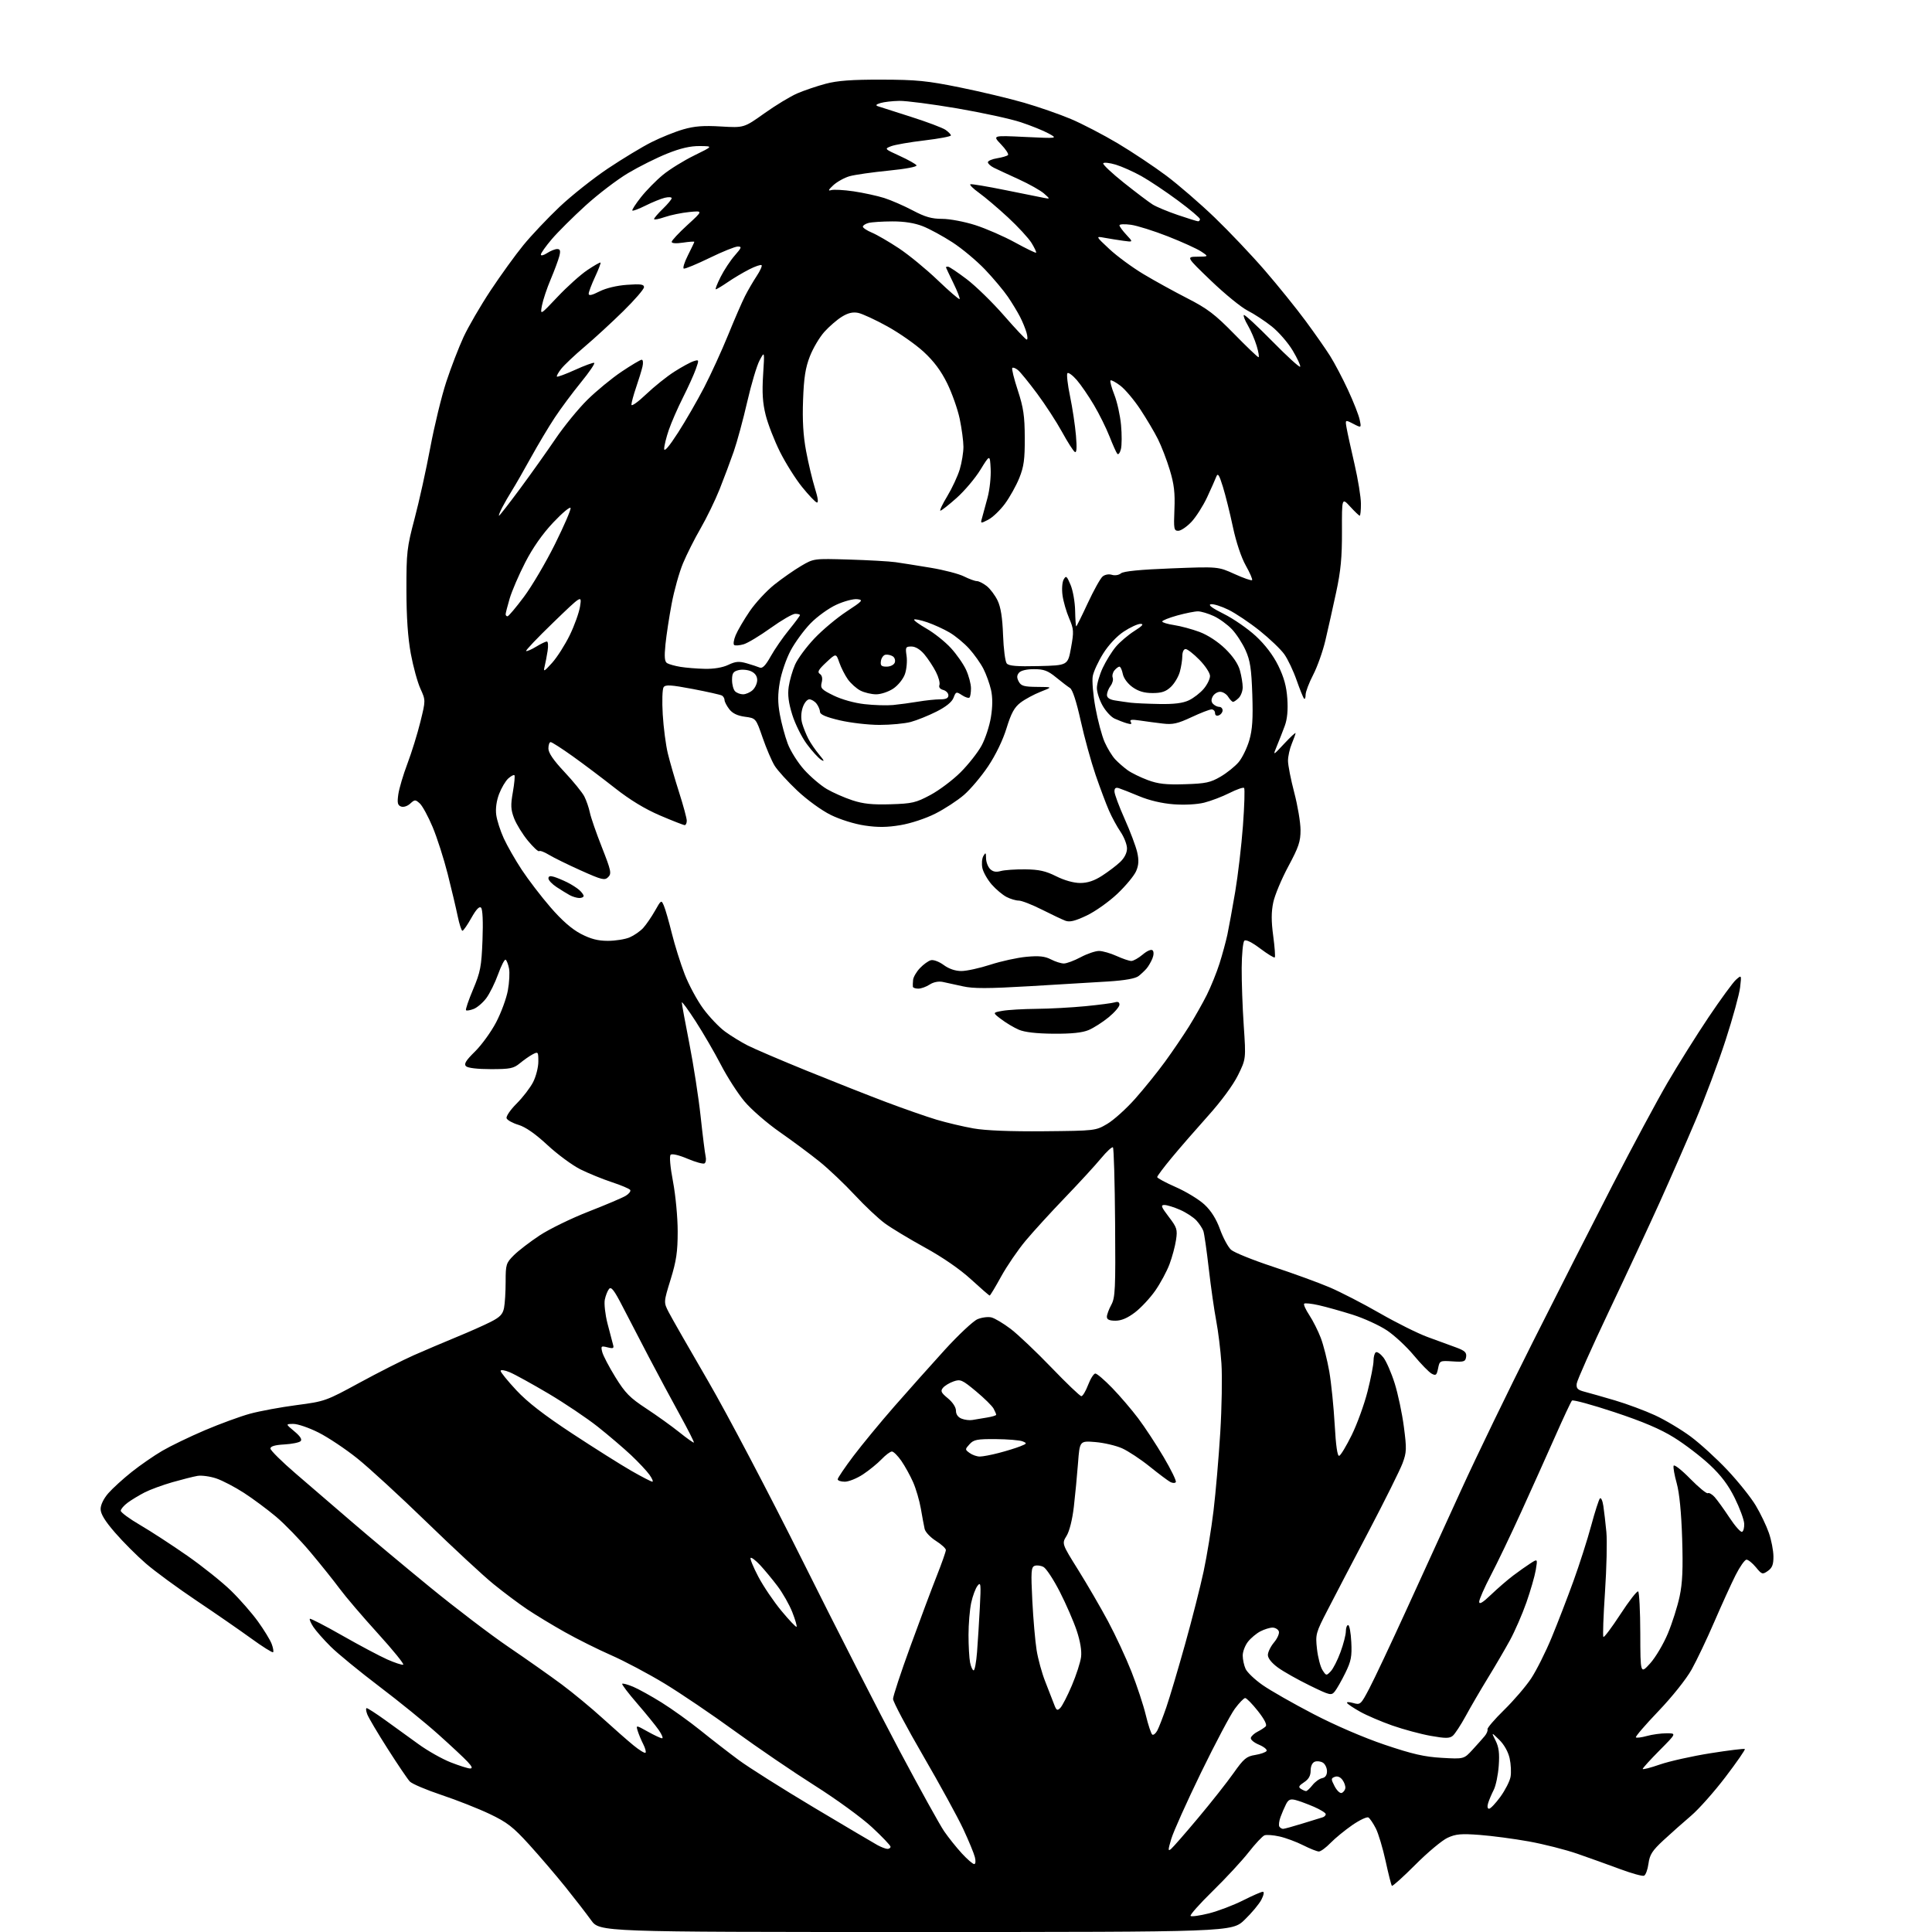 <?xml version="1.0" encoding="UTF-8" standalone="no"?>
<svg 
  version="1.1" 
  xmlns="http://www.w3.org/2000/svg" 
  xmlns:xlink="http://www.w3.org/1999/xlink" 
  xmlns:svg="http://www.w3.org/2000/svg"
  xmlns:rdf="http://www.w3.org/1999/02/22-rdf-syntax-ns#"
  xmlns:cc="http://creativecommons.org/ns#"
  xmlns:dc="http://purl.org/dc/elements/1.1/"
  viewBox="0 0 768 768"
  width="768"
  height="768"
>
<style>svg {background-color: white; }</style>"
<path stroke="none" fill="black" fill-rule="evenodd" d="M364.01,768.00C238.34,768.00 238.34,768.00 234.96,763.29C233.10,760.71 228.49,754.74 224.71,750.04C220.93,745.35 214.45,737.78 210.33,733.24C203.95,726.22 201.59,724.39 194.66,721.09C190.17,718.95 181.55,715.55 175.50,713.53C169.45,711.51 163.79,709.10 162.91,708.18C162.04,707.26 158.08,701.41 154.12,695.19C150.15,688.98 146.49,682.79 145.98,681.44C145.47,680.10 145.38,679.00 145.77,679.01C146.17,679.01 149.48,681.15 153.12,683.76C156.76,686.37 162.70,690.66 166.33,693.31C169.95,695.95 175.72,699.21 179.15,700.56C182.58,701.90 186.05,703.00 186.86,703.00C187.94,703.00 187.68,702.27 185.92,700.37C184.59,698.92 179.33,694.00 174.23,689.44C169.14,684.87 158.56,676.29 150.73,670.36C142.91,664.42 134.22,657.31 131.44,654.54C128.65,651.77 125.55,648.25 124.55,646.72C123.55,645.19 122.93,643.74 123.17,643.50C123.41,643.26 129.21,646.25 136.05,650.15C142.90,654.05 150.94,658.32 153.93,659.65C156.91,660.97 159.77,661.91 160.28,661.74C160.79,661.57 156.27,655.99 150.24,649.35C144.20,642.71 137.38,634.72 135.08,631.61C132.78,628.49 127.53,621.93 123.42,617.04C119.31,612.14 113.15,605.78 109.73,602.91C106.30,600.03 100.58,595.78 97.00,593.46C93.42,591.14 88.47,588.55 85.99,587.71C83.51,586.87 80.13,586.41 78.49,586.69C76.85,586.97 72.35,588.11 68.50,589.21C64.65,590.32 59.71,592.13 57.53,593.24C55.35,594.36 52.31,596.19 50.78,597.32C49.25,598.45 48.00,599.91 48.00,600.55C48.00,601.20 51.49,603.77 55.75,606.25C60.01,608.74 68.45,614.24 74.50,618.46C80.55,622.69 88.35,628.93 91.84,632.33C95.32,635.72 100.14,641.23 102.54,644.56C104.94,647.89 107.39,651.89 107.98,653.45C108.57,655.00 108.83,656.50 108.56,656.78C108.28,657.05 104.33,654.57 99.78,651.26C95.23,647.96 85.42,641.18 78.00,636.21C70.58,631.23 61.58,624.63 58.00,621.53C54.42,618.44 48.91,612.92 45.75,609.27C41.71,604.62 40.00,601.81 40.00,599.86C40.00,598.17 41.22,595.68 43.09,593.55C44.79,591.61 48.96,587.82 52.34,585.13C55.73,582.43 61.20,578.65 64.50,576.72C67.80,574.79 75.40,571.12 81.40,568.56C87.39,566.01 95.49,563.04 99.40,561.97C103.30,560.91 111.64,559.37 117.91,558.55C129.12,557.08 129.58,556.92 142.91,549.66C150.39,545.59 160.10,540.67 164.50,538.72C168.90,536.78 176.50,533.55 181.38,531.54C186.26,529.54 192.39,526.82 194.99,525.50C198.75,523.60 199.86,522.45 200.36,519.93C200.71,518.18 201.00,513.48 201.00,509.49C201.00,502.64 201.18,502.06 204.25,498.99C206.04,497.20 210.66,493.65 214.52,491.10C218.39,488.55 227.16,484.27 234.02,481.60C240.89,478.92 247.53,476.10 248.78,475.32C250.04,474.55 250.82,473.52 250.52,473.03C250.22,472.55 246.95,471.16 243.24,469.94C239.53,468.72 233.89,466.41 230.69,464.82C227.50,463.22 221.61,458.88 217.61,455.17C212.82,450.72 208.89,447.98 206.11,447.15C203.79,446.46 201.66,445.28 201.38,444.54C201.09,443.80 202.87,441.18 205.36,438.69C207.84,436.22 210.79,432.37 211.93,430.14C213.07,427.90 214.00,424.25 214.00,422.00C214.00,418.09 213.91,417.98 211.75,419.11C210.51,419.76 208.23,421.36 206.67,422.65C204.18,424.72 202.81,425.00 195.12,425.00C189.81,425.00 185.94,424.54 185.23,423.83C184.34,422.94 185.20,421.55 188.84,417.97C191.46,415.39 195.23,410.18 197.22,406.39C199.20,402.60 201.30,396.90 201.88,393.73C202.46,390.55 202.67,386.60 202.34,384.96C202.01,383.31 201.41,381.75 201.00,381.50C200.59,381.25 199.25,383.84 198.01,387.27C196.78,390.70 194.65,394.99 193.29,396.81C191.92,398.63 189.66,400.56 188.26,401.09C186.87,401.62 185.51,401.84 185.25,401.58C184.98,401.32 186.25,397.59 188.06,393.30C190.99,386.34 191.39,384.23 191.80,373.68C192.08,366.37 191.86,361.46 191.23,360.83C190.55,360.15 189.30,361.46 187.36,364.91C185.79,367.71 184.19,370.00 183.82,370.00C183.45,370.00 182.61,367.41 181.95,364.25C181.30,361.09 179.51,353.52 177.97,347.43C176.43,341.34 173.73,332.93 171.97,328.73C170.20,324.53 167.92,320.33 166.88,319.39C165.11,317.79 164.89,317.79 163.04,319.47C161.90,320.50 160.37,320.97 159.40,320.60C158.06,320.09 157.85,319.13 158.34,315.73C158.68,313.40 160.31,307.90 161.98,303.50C163.64,299.10 165.95,291.65 167.11,286.94C169.22,278.38 169.22,278.38 167.13,273.78C165.97,271.25 164.25,264.97 163.30,259.84C162.14,253.54 161.57,245.30 161.56,234.50C161.54,219.59 161.76,217.66 164.79,206.21C166.59,199.45 169.39,186.76 171.03,178.00C172.67,169.25 175.54,157.45 177.40,151.79C179.26,146.13 182.35,138.12 184.25,134.00C186.16,129.88 191.00,121.55 195.00,115.50C199.01,109.45 204.87,101.33 208.04,97.46C211.20,93.59 217.67,86.75 222.41,82.25C227.16,77.76 235.82,70.89 241.66,66.98C247.50,63.08 255.28,58.37 258.95,56.53C262.62,54.68 268.28,52.39 271.53,51.45C276.03,50.14 279.61,49.86 286.59,50.28C295.75,50.82 295.75,50.82 303.85,45.05C308.31,41.87 314.20,38.30 316.94,37.12C319.68,35.94 324.75,34.22 328.21,33.30C332.89,32.05 338.60,31.63 350.50,31.66C364.32,31.69 368.55,32.11 381.56,34.75C389.85,36.43 401.32,39.17 407.06,40.83C412.80,42.49 421.18,45.40 425.68,47.30C430.18,49.20 438.58,53.57 444.35,57.00C450.11,60.44 458.80,66.23 463.66,69.87C468.52,73.52 477.17,81.00 482.88,86.50C488.60,92.00 497.56,101.45 502.79,107.50C508.02,113.55 515.29,122.55 518.94,127.50C522.60,132.45 527.02,138.76 528.75,141.52C530.49,144.28 533.69,150.36 535.85,155.02C538.02,159.69 540.11,165.00 540.49,166.83C541.19,170.15 541.19,170.15 537.95,168.47C534.71,166.80 534.71,166.80 535.30,170.15C535.62,171.99 537.04,178.45 538.44,184.50C539.84,190.55 540.99,197.64 540.99,200.25C541.00,202.86 540.78,205.00 540.51,205.00C540.25,205.00 538.54,203.38 536.72,201.39C533.41,197.78 533.41,197.78 533.45,211.14C533.49,221.56 532.98,226.92 531.13,235.50C529.83,241.55 527.92,250.10 526.88,254.50C525.85,258.90 523.65,265.09 522.00,268.26C520.35,271.44 519.00,275.00 519.00,276.18C519.00,277.36 518.72,278.06 518.39,277.72C518.05,277.38 516.72,274.08 515.42,270.38C514.13,266.68 511.93,262.04 510.53,260.08C509.13,258.11 504.72,253.90 500.74,250.71C496.76,247.53 491.17,243.78 488.31,242.38C485.46,240.98 482.31,240.00 481.31,240.20C480.12,240.45 481.87,241.75 486.44,244.02C490.26,245.92 495.99,249.88 499.18,252.82C502.93,256.30 506.07,260.43 508.12,264.58C510.39,269.21 511.40,272.86 511.73,277.74C512.04,282.26 511.71,285.82 510.73,288.50C509.92,290.70 508.51,294.30 507.60,296.50C505.94,300.50 505.94,300.50 510.47,295.65C512.96,292.99 515.00,291.09 515.00,291.44C515.00,291.78 514.32,293.68 513.50,295.65C512.67,297.63 512.00,300.68 512.00,302.42C512.00,304.17 513.12,309.86 514.48,315.05C515.85,320.25 516.97,326.93 516.98,329.91C517.00,334.50 516.26,336.71 512.12,344.41C509.44,349.41 506.74,355.85 506.14,358.72C505.34,362.50 505.33,366.16 506.12,372.03C506.72,376.48 507.00,380.33 506.74,380.59C506.49,380.85 503.87,379.25 500.93,377.04C497.53,374.49 495.23,373.37 494.63,373.97C494.10,374.50 493.63,379.33 493.59,384.72C493.55,390.10 493.91,400.45 494.41,407.72C495.30,420.94 495.30,420.94 492.12,427.41C490.21,431.29 485.44,437.78 480.21,443.59C475.42,448.93 468.91,456.42 465.75,460.24C462.59,464.05 460.00,467.51 460.00,467.91C460.00,468.31 463.34,470.11 467.42,471.90C471.50,473.69 476.62,476.81 478.79,478.83C481.44,481.30 483.47,484.52 484.98,488.68C486.21,492.07 488.18,495.73 489.36,496.80C490.54,497.87 498.02,500.90 506.00,503.53C513.98,506.16 524.10,509.85 528.50,511.72C532.90,513.60 541.90,518.23 548.50,522.03C555.10,525.82 563.65,530.08 567.50,531.49C571.35,532.89 576.44,534.76 578.81,535.63C582.27,536.90 583.05,537.63 582.81,539.35C582.53,541.28 581.98,541.47 577.39,541.17C572.38,540.84 572.27,540.89 571.66,543.96C571.12,546.67 570.78,546.95 569.12,546.06C568.07,545.50 564.87,542.22 562.00,538.77C559.14,535.32 554.33,530.85 551.31,528.84C548.28,526.82 542.14,524.02 537.65,522.60C533.17,521.19 527.14,519.50 524.25,518.85C521.37,518.19 518.75,517.92 518.43,518.24C518.11,518.56 519.03,520.60 520.47,522.78C521.91,524.96 523.97,529.05 525.04,531.86C526.11,534.68 527.63,540.70 528.42,545.24C529.20,549.79 530.16,559.25 530.56,566.29C531.03,574.77 531.64,578.95 532.36,578.71C532.96,578.51 535.20,574.79 537.34,570.44C539.48,566.08 542.31,558.30 543.62,553.13C544.93,547.97 546.00,542.48 546.00,540.93C546.00,539.38 546.41,537.86 546.92,537.55C547.43,537.24 548.78,538.17 549.92,539.62C551.06,541.08 553.08,545.69 554.40,549.88C555.72,554.07 557.37,561.86 558.06,567.18C559.21,575.95 559.16,577.31 557.53,581.68C556.54,584.33 550.54,596.40 544.19,608.50C537.83,620.60 530.43,634.76 527.75,639.98C523.02,649.13 522.88,649.66 523.52,655.48C523.89,658.79 524.87,662.57 525.70,663.87C527.17,666.18 527.25,666.19 528.99,664.37C529.97,663.34 531.72,659.90 532.88,656.71C534.05,653.53 535.00,649.82 535.00,648.46C535.00,647.11 535.41,646.00 535.91,646.00C536.42,646.00 536.98,649.04 537.16,652.75C537.45,658.47 537.09,660.34 534.80,665.00C533.32,668.02 531.44,671.33 530.63,672.34C529.22,674.09 528.78,673.99 520.59,669.99C515.88,667.69 510.22,664.50 508.02,662.90C505.53,661.09 504.00,659.19 504.00,657.89C504.00,656.73 505.11,654.47 506.46,652.87C507.81,651.26 508.66,649.28 508.35,648.47C508.04,647.66 506.91,647.00 505.84,647.00C504.77,647.00 502.61,647.67 501.04,648.48C499.46,649.29 497.24,651.15 496.09,652.61C494.94,654.08 494.00,656.54 494.00,658.09C494.00,659.64 494.51,662.03 495.14,663.41C495.77,664.78 498.80,667.67 501.89,669.83C504.97,671.99 514.02,677.15 522.00,681.30C530.73,685.85 542.06,690.73 550.46,693.57C561.49,697.29 566.25,698.38 573.17,698.77C581.93,699.27 581.93,699.27 585.36,695.54C587.25,693.48 589.44,691.03 590.21,690.09C590.99,689.15 591.48,687.95 591.31,687.43C591.14,686.91 594.11,683.45 597.91,679.73C601.71,676.01 606.53,670.40 608.63,667.24C610.72,664.09 614.39,656.78 616.78,651.01C619.17,645.23 623.08,635.10 625.47,628.50C627.86,621.90 631.03,612.00 632.51,606.50C633.99,601.00 635.56,596.12 635.99,595.65C636.43,595.19 637.05,596.54 637.36,598.65C637.68,600.77 638.22,605.43 638.56,609.01C638.90,612.60 638.65,623.32 638.01,632.85C637.37,642.38 637.08,650.41 637.37,650.71C637.67,651.00 640.71,646.94 644.14,641.68C647.57,636.42 650.74,632.34 651.19,632.62C651.63,632.89 652.02,640.40 652.04,649.31C652.08,665.50 652.08,665.50 655.97,661.21C658.10,658.84 661.27,653.50 663.00,649.34C664.74,645.17 666.84,638.55 667.67,634.63C668.82,629.23 669.06,623.61 668.68,611.50C668.35,601.21 667.58,593.42 666.53,589.66C665.63,586.45 665.07,583.30 665.29,582.66C665.51,582.02 668.47,584.33 671.86,587.80C675.26,591.26 678.42,593.86 678.89,593.57C679.35,593.28 680.57,593.97 681.59,595.10C682.61,596.23 685.26,599.90 687.48,603.26C689.69,606.62 691.95,609.17 692.50,608.93C693.05,608.69 693.43,607.20 693.34,605.62C693.25,604.04 691.56,599.48 689.59,595.49C687.04,590.32 684.17,586.52 679.62,582.26C676.11,578.98 669.77,574.13 665.53,571.49C660.07,568.08 653.13,565.13 641.71,561.34C632.85,558.41 625.28,556.34 624.88,556.75C624.49,557.16 621.48,563.58 618.20,571.00C614.91,578.42 608.85,591.92 604.71,601.00C600.58,610.08 595.13,621.45 592.60,626.27C590.07,631.10 588.00,635.81 588.00,636.74C588.00,637.92 589.42,637.07 592.75,633.88C595.36,631.38 599.30,627.98 601.50,626.32C603.70,624.66 606.79,622.47 608.37,621.46C611.24,619.61 611.24,619.61 610.50,624.06C610.09,626.50 608.41,632.33 606.77,637.00C605.13,641.67 602.19,648.42 600.24,652.00C598.28,655.58 594.34,662.33 591.47,667.00C588.61,671.67 584.64,678.47 582.67,682.10C580.69,685.73 578.36,689.28 577.50,690.00C576.21,691.07 574.62,691.08 568.71,690.03C564.75,689.32 557.88,687.47 553.45,685.92C549.03,684.36 543.30,681.91 540.71,680.46C538.13,679.02 535.78,677.45 535.49,676.98C535.20,676.51 536.28,676.51 537.90,676.97C540.76,677.79 540.95,677.62 544.34,671.16C546.27,667.50 552.88,653.48 559.04,640.00C565.20,626.52 575.07,604.92 580.97,592.00C586.86,579.08 599.61,552.75 609.30,533.50C618.98,514.25 633.27,486.12 641.06,471.00C648.85,455.88 658.64,437.65 662.80,430.50C666.97,423.35 674.31,411.63 679.12,404.46C683.93,397.30 688.86,390.55 690.08,389.46C692.30,387.50 692.30,387.50 691.72,392.50C691.40,395.25 688.81,404.68 685.96,413.45C683.12,422.23 677.72,436.63 673.98,445.45C670.24,454.28 663.82,468.93 659.73,478.00C655.63,487.07 646.60,506.46 639.66,521.07C632.72,535.68 626.92,548.70 626.77,550.00C626.55,551.96 627.11,552.53 630.00,553.27C631.92,553.77 637.33,555.31 642.00,556.69C646.67,558.07 653.81,560.72 657.86,562.58C661.90,564.44 668.29,568.25 672.04,571.03C675.80,573.82 682.39,579.83 686.69,584.40C690.98,588.96 696.05,595.30 697.94,598.47C699.84,601.64 702.19,606.55 703.16,609.37C704.14,612.19 704.95,616.39 704.97,618.69C704.99,621.93 704.49,623.25 702.75,624.47C700.61,625.97 700.37,625.89 698.00,623.01C696.62,621.35 694.94,619.99 694.26,619.99C693.58,620.00 691.63,622.77 689.92,626.15C688.21,629.54 684.42,637.87 681.48,644.67C678.55,651.47 674.48,660.02 672.44,663.67C670.31,667.48 664.70,674.51 659.26,680.20C654.04,685.65 650.01,690.34 650.29,690.63C650.58,690.91 652.54,690.67 654.66,690.08C656.77,689.49 660.29,689.01 662.47,689.01C666.45,689.00 666.45,689.00 659.72,695.78C656.03,699.50 653.00,702.83 653.00,703.17C653.00,703.52 656.07,702.73 659.83,701.42C663.58,700.12 672.62,698.10 679.91,696.94C687.20,695.78 693.36,695.03 693.60,695.27C693.84,695.51 690.37,700.52 685.89,706.40C681.41,712.29 675.25,719.22 672.21,721.80C669.17,724.39 664.24,728.76 661.27,731.51C656.77,735.69 655.78,737.24 655.29,740.85C654.97,743.23 654.17,745.38 653.51,745.63C652.85,745.89 648.53,744.68 643.91,742.96C639.28,741.24 631.67,738.51 627.00,736.89C622.33,735.27 613.68,733.08 607.79,732.01C601.90,730.95 593.09,729.78 588.22,729.41C580.81,728.85 578.71,729.04 575.43,730.55C573.27,731.54 567.51,736.35 562.64,741.24C557.77,746.12 553.57,749.90 553.30,749.64C553.04,749.38 551.92,744.96 550.81,739.83C549.69,734.70 547.94,728.84 546.91,726.82C545.87,724.79 544.55,722.84 543.97,722.48C543.38,722.12 540.50,723.48 537.56,725.50C534.62,727.53 530.73,730.72 528.91,732.59C527.09,734.47 525.01,736.00 524.27,736.00C523.54,736.00 520.73,734.88 518.04,733.52C515.35,732.16 511.12,730.59 508.63,730.03C506.15,729.47 503.46,729.27 502.65,729.58C501.84,729.89 499.00,732.92 496.34,736.32C493.68,739.72 487.26,746.65 482.06,751.73C476.87,756.81 472.92,761.25 473.28,761.61C473.63,761.97 476.91,761.51 480.56,760.60C484.20,759.68 490.28,757.37 494.07,755.47C497.85,753.56 501.42,752.00 502.00,752.00C502.61,752.00 502.37,753.32 501.42,755.16C500.52,756.90 497.51,760.50 494.74,763.16C489.69,768.00 489.69,768.00 364.01,768.00zM387.24,741.00C387.81,741.00 387.93,739.85 387.53,738.25C387.16,736.74 385.06,731.67 382.88,727.00C380.69,722.33 373.53,709.24 366.95,697.92C360.38,686.61 355.00,676.45 355.00,675.36C355.00,674.26 358.10,664.84 361.90,654.43C365.69,644.02 370.41,631.40 372.40,626.39C374.38,621.38 376.00,616.78 376.00,616.15C376.00,615.53 374.21,613.89 372.02,612.51C369.83,611.13 367.82,608.99 367.55,607.75C367.27,606.51 366.60,602.89 366.05,599.70C365.50,596.51 364.12,591.79 362.98,589.20C361.84,586.62 359.74,582.81 358.32,580.75C356.89,578.69 355.20,577.00 354.55,577.00C353.90,577.00 352.05,578.38 350.44,580.07C348.82,581.76 345.51,584.46 343.08,586.07C340.65,587.68 337.38,589.00 335.83,589.00C334.27,589.00 333.00,588.57 333.00,588.04C333.00,587.51 335.81,583.35 339.25,578.79C342.70,574.23 350.01,565.36 355.50,559.08C361.00,552.80 369.99,542.72 375.48,536.68C380.98,530.64 386.87,525.12 388.58,524.40C390.29,523.69 392.77,523.37 394.09,523.69C395.42,524.01 398.87,526.07 401.77,528.27C404.66,530.47 411.95,537.38 417.96,543.63C423.97,549.88 429.32,555.00 429.86,555.00C430.40,555.00 431.61,552.98 432.55,550.50C433.50,548.02 434.79,546.00 435.42,546.00C436.05,546.00 439.07,548.59 442.13,551.75C445.19,554.91 449.83,560.33 452.43,563.78C455.04,567.24 459.59,574.17 462.55,579.18C465.51,584.19 467.70,588.68 467.41,589.15C467.12,589.62 466.12,589.60 465.19,589.10C464.26,588.60 460.57,585.84 457.00,582.96C453.43,580.08 448.50,576.83 446.06,575.73C443.62,574.64 438.83,573.52 435.41,573.24C429.20,572.74 429.20,572.74 428.53,581.62C428.16,586.50 427.41,594.31 426.87,598.97C426.28,604.05 425.12,608.68 423.98,610.53C422.07,613.62 422.07,613.62 428.59,624.06C432.17,629.80 437.52,639.00 440.47,644.50C443.42,650.00 447.60,659.00 449.77,664.50C451.94,670.00 454.51,677.77 455.47,681.76C456.43,685.75 457.60,689.25 458.06,689.54C458.52,689.82 459.42,689.09 460.05,687.90C460.69,686.72 462.30,682.54 463.65,678.62C464.99,674.71 468.34,663.45 471.09,653.60C473.85,643.76 477.16,630.71 478.47,624.60C479.77,618.50 481.54,607.65 482.40,600.50C483.26,593.35 484.46,579.40 485.07,569.50C485.68,559.60 485.89,547.23 485.54,542.00C485.19,536.77 484.25,529.12 483.46,525.00C482.67,520.88 481.34,511.57 480.51,504.33C479.68,497.09 478.71,490.34 478.35,489.33C477.99,488.32 476.77,486.46 475.63,485.20C474.49,483.93 471.57,482.02 469.15,480.95C466.73,479.88 463.91,479.00 462.88,479.00C461.30,479.00 461.57,479.72 464.59,483.69C467.87,487.98 468.11,488.75 467.49,492.90C467.12,495.39 465.95,499.74 464.89,502.56C463.83,505.39 461.28,510.11 459.23,513.06C457.17,516.00 453.55,519.89 451.17,521.70C448.22,523.95 445.75,525.00 443.42,525.00C441.00,525.00 440.00,524.55 440.00,523.45C440.00,522.60 440.79,520.46 441.75,518.70C443.32,515.83 443.48,512.48 443.27,486.10C443.15,469.94 442.76,456.44 442.41,456.10C442.06,455.77 439.91,457.75 437.64,460.50C435.37,463.25 428.96,470.23 423.41,476.00C417.85,481.77 410.78,489.52 407.70,493.20C404.62,496.89 400.24,503.30 397.96,507.45C395.68,511.60 393.64,515.00 393.41,515.00C393.19,515.00 389.86,512.11 386.00,508.57C381.63,504.56 374.77,499.82 367.75,495.96C361.56,492.56 354.37,488.22 351.77,486.32C349.17,484.42 343.77,479.34 339.77,475.03C335.76,470.72 329.51,464.78 325.88,461.84C322.24,458.90 315.09,453.58 309.98,450.02C304.86,446.45 298.54,440.95 295.90,437.78C293.26,434.62 289.06,428.08 286.57,423.26C284.07,418.44 279.56,410.68 276.54,406.00C273.52,401.32 271.04,397.95 271.03,398.50C271.02,399.05 272.36,406.38 274.02,414.79C275.67,423.20 277.70,436.25 278.51,443.79C279.32,451.33 280.22,458.48 280.50,459.69C280.78,460.89 280.58,462.14 280.05,462.47C279.52,462.80 276.48,461.96 273.29,460.61C269.89,459.16 267.12,458.52 266.59,459.04C266.04,459.57 266.41,463.82 267.53,469.71C268.56,475.15 269.39,483.94 269.39,489.50C269.39,497.63 268.86,501.20 266.59,508.58C263.79,517.66 263.79,517.66 265.80,521.58C266.91,523.74 273.96,536.08 281.48,549.00C289.08,562.07 305.76,593.80 319.07,620.50C332.23,646.90 349.57,680.87 357.61,695.99C365.65,711.10 373.62,725.50 375.33,727.99C377.04,730.47 380.19,734.41 382.34,736.75C384.49,739.09 386.70,741.00 387.24,741.00zM465.49,735.01C466.29,734.35 471.15,728.79 476.29,722.65C481.44,716.52 487.75,708.52 490.32,704.88C494.42,699.07 495.48,698.18 498.94,697.63C501.11,697.28 503.15,696.56 503.48,696.03C503.81,695.50 502.45,694.38 500.45,693.54C498.39,692.68 497.00,691.48 497.24,690.76C497.47,690.07 498.67,688.99 499.91,688.37C501.15,687.74 502.60,686.80 503.13,686.27C503.75,685.65 502.64,683.46 500.03,680.15C497.79,677.32 495.52,675.00 494.98,675.00C494.45,675.00 492.60,676.91 490.87,679.25C489.14,681.59 483.09,693.01 477.43,704.63C471.78,716.26 466.45,728.12 465.60,730.99C464.28,735.42 464.26,736.03 465.49,735.01zM352.75,734.96C353.44,734.98 354.00,734.59 354.00,734.10C354.00,733.60 350.68,730.12 346.62,726.35C342.54,722.56 332.37,715.16 323.87,709.79C315.42,704.45 301.14,694.72 292.15,688.18C283.16,681.64 270.56,673.11 264.15,669.22C257.74,665.34 248.22,660.29 243.00,658.00C237.78,655.71 229.45,651.56 224.50,648.77C219.55,645.99 212.80,641.90 209.50,639.68C206.20,637.46 200.20,632.97 196.17,629.69C192.13,626.42 180.21,615.36 169.66,605.12C159.11,594.88 146.66,583.44 141.99,579.71C137.32,575.97 130.40,571.36 126.62,569.46C122.83,567.55 118.33,566.01 116.62,566.03C113.50,566.05 113.50,566.05 117.00,568.97C119.34,570.91 120.17,572.21 119.50,572.88C118.95,573.43 116.03,574.02 113.00,574.19C109.28,574.40 107.50,574.93 107.50,575.81C107.50,576.54 112.04,581.04 117.60,585.81C123.15,590.59 133.27,599.30 140.10,605.17C146.92,611.05 160.80,622.64 170.94,630.94C181.08,639.24 195.17,649.96 202.24,654.76C209.32,659.57 218.80,666.25 223.31,669.60C227.81,672.96 235.10,678.98 239.50,682.99C243.90,686.99 249.42,691.85 251.78,693.78C254.13,695.71 256.30,697.04 256.60,696.73C256.90,696.43 256.50,694.91 255.70,693.34C254.90,691.78 253.92,689.42 253.51,688.10C252.77,685.70 252.77,685.70 257.51,688.35C260.12,689.81 262.68,691.00 263.19,691.00C263.71,691.00 263.12,689.54 261.89,687.75C260.65,685.96 256.77,681.19 253.27,677.14C249.76,673.09 247.09,669.57 247.34,669.33C247.58,669.08 249.52,669.61 251.64,670.49C253.76,671.38 258.88,674.21 263.00,676.78C267.12,679.35 274.08,684.34 278.45,687.86C282.82,691.39 289.65,696.68 293.62,699.62C297.59,702.56 311.04,711.05 323.51,718.50C335.98,725.94 347.38,732.68 348.84,733.48C350.30,734.27 352.06,734.94 352.75,734.96zM510.04,727.00C510.54,727.00 514.00,726.05 517.73,724.89C521.45,723.73 525.06,722.62 525.75,722.42C526.44,722.23 527.00,721.65 527.00,721.15C527.00,720.65 524.86,719.33 522.25,718.20C519.64,717.08 516.35,715.87 514.95,715.52C512.93,715.02 512.15,715.37 511.22,717.19C510.57,718.46 509.58,720.78 509.01,722.33C508.45,723.89 508.24,725.58 508.55,726.08C508.86,726.59 509.53,727.00 510.04,727.00zM591.92,719.00C592.50,719.00 594.53,716.86 596.43,714.25C598.32,711.64 600.14,708.09 600.46,706.35C600.79,704.62 600.62,701.28 600.10,698.94C599.52,696.35 597.90,693.47 595.97,691.59C592.80,688.50 592.80,688.50 594.52,691.93C595.82,694.52 596.13,696.99 595.77,701.94C595.51,705.56 594.62,709.86 593.78,711.51C592.94,713.15 591.94,715.51 591.56,716.75C591.14,718.10 591.29,719.00 591.92,719.00zM533.31,712.73C533.96,712.51 534.63,711.69 534.78,710.90C534.93,710.11 534.43,708.61 533.67,707.57C532.81,706.38 531.66,705.92 530.61,706.32C529.06,706.91 529.05,707.20 530.52,710.05C531.40,711.74 532.65,712.95 533.31,712.73zM519.18,711.98C519.55,711.99 520.70,710.92 521.73,709.61C522.77,708.30 524.49,707.05 525.56,706.85C526.83,706.60 527.50,705.65 527.50,704.10C527.50,702.79 526.77,701.26 525.89,700.70C525.00,700.14 523.54,699.96 522.64,700.31C521.64,700.69 521.00,702.08 521.00,703.85C521.00,705.90 520.21,707.28 518.37,708.49C516.30,709.85 516.03,710.41 517.12,711.09C517.88,711.58 518.80,711.98 519.18,711.98zM421.49,678.92C422.26,678.14 424.33,674.12 426.08,670.00C427.83,665.88 429.48,660.78 429.74,658.68C430.05,656.25 429.42,652.44 428.00,648.18C426.77,644.51 423.74,637.55 421.27,632.72C418.80,627.90 415.89,623.47 414.81,622.90C413.73,622.32 412.14,622.12 411.27,622.45C409.90,622.97 409.78,624.77 410.36,636.28C410.73,643.55 411.50,652.41 412.07,655.97C412.65,659.54 414.19,665.16 415.51,668.47C416.82,671.79 418.39,675.82 418.99,677.42C419.93,679.95 420.28,680.15 421.49,678.92zM387.04,664.00C387.47,664.00 388.08,660.74 388.39,656.75C388.70,652.76 389.20,644.77 389.50,639.00C389.99,629.65 389.89,628.70 388.59,630.36C387.78,631.38 386.64,634.44 386.06,637.16C385.48,639.88 385.00,645.62 385.00,649.92C385.00,654.23 385.28,659.16 385.62,660.88C385.97,662.59 386.61,664.00 387.04,664.00zM316.65,646.68C316.88,646.45 316.12,643.84 314.96,640.88C313.80,637.92 311.15,633.25 309.07,630.50C306.99,627.75 303.86,623.98 302.12,622.11C300.37,620.25 298.69,618.98 298.38,619.29C298.07,619.60 299.44,622.95 301.43,626.74C303.42,630.53 307.57,636.66 310.64,640.36C313.72,644.07 316.42,646.91 316.65,646.68zM259.32,588.99C259.77,589.00 259.25,587.76 258.18,586.25C257.10,584.73 253.80,581.22 250.86,578.44C247.91,575.67 241.96,570.59 237.64,567.16C233.32,563.74 224.48,557.80 218.01,553.96C211.53,550.13 204.60,546.31 202.61,545.48C200.63,544.65 199.00,544.41 199.00,544.95C199.00,545.49 201.81,548.95 205.25,552.64C209.64,557.36 216.26,562.49 227.50,569.88C236.30,575.66 246.88,582.33 251.00,584.69C255.12,587.05 258.87,588.99 259.32,588.99zM389.48,579.00C390.64,579.00 394.04,578.36 397.04,577.57C400.04,576.79 403.85,575.62 405.50,574.96C408.26,573.88 408.34,573.71 406.50,572.96C405.40,572.51 400.63,572.11 395.90,572.07C388.40,572.01 387.07,572.27 385.42,574.09C383.56,576.14 383.56,576.21 385.45,577.59C386.51,578.37 388.33,579.00 389.48,579.00zM275.83,573.45C276.02,573.29 273.48,568.29 270.20,562.33C266.92,556.37 261.41,546.10 257.95,539.50C254.50,532.90 249.77,523.80 247.44,519.27C244.16,512.88 242.97,511.34 242.11,512.37C241.51,513.09 240.75,515.01 240.42,516.63C240.10,518.25 240.57,522.48 241.47,526.04C242.37,529.59 243.36,533.35 243.66,534.39C244.14,536.01 243.84,536.18 241.49,535.59C238.95,534.95 238.80,535.08 239.40,537.46C239.75,538.86 242.11,543.36 244.63,547.45C248.52,553.75 250.39,555.65 256.86,559.89C261.06,562.65 266.98,566.89 270.00,569.31C273.02,571.74 275.65,573.60 275.83,573.45zM386.50,564.47C387.60,564.27 390.19,563.84 392.25,563.51C394.31,563.18 396.00,562.68 396.00,562.39C396.00,562.10 395.54,561.00 394.97,559.95C394.41,558.89 391.26,555.79 387.98,553.06C382.49,548.49 381.78,548.18 379.07,549.13C377.44,549.69 375.55,550.84 374.85,551.68C373.78,552.96 374.10,553.63 376.80,555.85C378.72,557.43 380.01,559.42 380.01,560.78C380.00,562.23 380.83,563.39 382.25,563.94C383.49,564.43 385.40,564.66 386.50,564.47zM415.00,449.69C435.37,449.50 435.53,449.48 440.14,446.77C442.69,445.27 447.69,440.77 451.24,436.77C454.79,432.77 460.15,426.12 463.15,422.00C466.15,417.88 470.43,411.57 472.67,407.99C474.90,404.40 478.08,398.78 479.73,395.49C481.37,392.19 483.65,386.57 484.78,383.00C485.91,379.43 487.32,374.25 487.91,371.50C488.49,368.75 489.88,361.13 491.00,354.57C492.11,348.01 493.50,336.16 494.09,328.23C494.68,320.31 494.88,313.55 494.55,313.22C494.22,312.88 491.59,313.79 488.72,315.24C485.85,316.69 481.33,318.41 478.67,319.07C475.82,319.78 470.85,320.05 466.54,319.72C461.96,319.38 456.85,318.18 452.86,316.51C449.36,315.05 445.71,313.61 444.75,313.31C443.51,312.93 443.00,313.31 443.02,314.63C443.02,315.66 444.84,320.55 447.05,325.50C449.27,330.45 451.51,336.42 452.05,338.76C452.77,341.95 452.67,343.85 451.64,346.26C450.89,348.04 447.54,352.09 444.20,355.26C440.85,358.44 435.35,362.34 431.95,363.95C427.31,366.14 425.21,366.65 423.49,366.00C422.23,365.52 418.01,363.52 414.12,361.56C410.23,359.60 406.12,358.00 404.98,358.00C403.83,358.00 401.64,357.35 400.10,356.55C398.56,355.75 395.92,353.54 394.24,351.63C392.57,349.71 390.89,346.78 390.52,345.11C390.16,343.44 390.33,341.27 390.90,340.29C391.81,338.73 391.94,338.84 391.97,341.18C391.99,342.65 392.71,344.56 393.57,345.43C394.68,346.54 395.93,346.78 397.82,346.25C399.30,345.84 403.66,345.54 407.52,345.58C413.02,345.64 415.68,346.24 419.85,348.33C423.10,349.96 426.81,351.00 429.39,351.00C432.33,351.00 434.96,350.13 438.05,348.14C440.50,346.57 443.74,344.12 445.25,342.69C446.98,341.05 448.00,339.06 448.00,337.28C448.00,335.73 446.86,332.79 445.47,330.73C444.07,328.68 441.99,324.87 440.85,322.25C439.70,319.64 437.30,313.23 435.50,308.00C433.71,302.77 431.05,293.10 429.59,286.50C427.90,278.88 426.36,274.13 425.34,273.50C424.47,272.95 421.96,271.04 419.78,269.25C416.53,266.59 414.94,266.00 411.03,266.00C408.09,266.00 405.78,266.55 405.05,267.44C404.17,268.50 404.15,269.40 404.97,270.94C405.89,272.67 407.06,273.01 412.29,273.05C418.50,273.09 418.50,273.09 413.69,274.97C411.05,276.01 407.45,277.95 405.69,279.29C403.21,281.19 401.97,283.46 400.11,289.49C398.67,294.19 395.80,300.12 392.82,304.58C390.12,308.62 385.79,313.75 383.20,315.99C380.62,318.22 375.49,321.57 371.82,323.42C368.01,325.35 362.06,327.32 357.97,328.00C352.70,328.89 348.94,328.94 343.74,328.16C339.66,327.56 333.96,325.78 330.24,323.95C326.59,322.15 320.82,317.96 316.92,314.28C313.13,310.71 309.09,306.26 307.93,304.39C306.78,302.52 304.63,297.51 303.16,293.25C300.48,285.50 300.48,285.50 296.12,284.92C293.14,284.52 291.17,283.57 289.90,281.92C288.88,280.59 288.03,278.96 288.02,278.31C288.01,277.65 287.56,276.85 287.02,276.51C286.48,276.18 281.24,275.00 275.37,273.88C266.64,272.23 264.54,272.10 263.79,273.18C263.29,273.91 263.13,278.77 263.45,284.00C263.76,289.23 264.67,296.20 265.47,299.50C266.27,302.80 268.29,309.77 269.96,315.00C271.63,320.22 273.00,325.28 273.00,326.25C273.00,327.21 272.63,328.00 272.18,328.00C271.73,328.00 267.32,326.28 262.39,324.17C256.39,321.60 250.45,318.00 244.46,313.28C239.53,309.40 231.97,303.70 227.64,300.61C223.32,297.53 219.39,295.00 218.89,295.00C218.40,295.00 218.00,296.14 218.00,297.54C218.00,299.28 220.00,302.21 224.40,306.89C227.92,310.64 231.46,315.01 232.28,316.60C233.09,318.20 234.08,321.07 234.48,323.00C234.87,324.93 237.02,331.14 239.26,336.80C242.92,346.11 243.17,347.26 241.77,348.66C240.37,350.06 239.31,349.80 230.86,346.01C225.71,343.70 220.01,340.90 218.20,339.79C216.38,338.68 214.64,338.03 214.32,338.34C214.01,338.66 212.00,336.80 209.86,334.21C207.73,331.63 205.26,327.62 204.37,325.31C203.03,321.80 202.95,320.07 203.87,314.87C204.47,311.44 204.75,308.42 204.49,308.16C204.23,307.89 203.13,308.48 202.04,309.46C200.96,310.44 199.32,313.21 198.40,315.61C197.36,318.34 196.93,321.46 197.26,323.92C197.55,326.09 198.90,330.29 200.26,333.26C201.62,336.23 204.84,341.86 207.42,345.77C210.00,349.68 215.12,356.38 218.82,360.65C223.32,365.86 227.29,369.33 230.88,371.21C234.82,373.26 237.66,374.00 241.65,374.00C244.63,374.00 248.51,373.38 250.28,372.63C252.05,371.87 254.48,370.19 255.68,368.88C256.87,367.57 258.98,364.50 260.36,362.06C262.84,357.68 262.88,357.65 263.91,360.06C264.49,361.40 265.90,366.32 267.06,371.00C268.22,375.68 270.51,382.98 272.15,387.23C273.79,391.48 277.12,397.66 279.55,400.96C281.98,404.26 285.89,408.37 288.24,410.08C290.58,411.79 294.64,414.28 297.25,415.61C299.86,416.94 310.43,421.46 320.75,425.66C331.06,429.85 345.27,435.46 352.32,438.12C359.38,440.78 368.38,443.92 372.32,445.10C376.27,446.28 382.88,447.84 387.00,448.57C391.87,449.42 401.69,449.81 415.00,449.69zM418.78,410.92C411.99,410.86 407.31,410.32 405.00,409.33C403.07,408.50 399.93,406.63 398.01,405.17C394.52,402.53 394.52,402.53 398.51,401.82C400.70,401.43 406.77,401.08 412.00,401.03C417.23,400.99 425.97,400.51 431.44,399.98C436.90,399.45 442.19,398.76 443.19,398.44C444.39,398.06 445.00,398.37 445.00,399.37C445.00,400.19 443.05,402.46 440.67,404.41C438.29,406.36 434.71,408.64 432.71,409.48C430.19,410.53 425.88,410.97 418.78,410.92zM365.04,393.00C363.92,393.00 362.95,392.66 362.88,392.25C362.82,391.84 362.86,390.60 362.97,389.50C363.08,388.40 364.30,386.30 365.69,384.84C367.07,383.38 369.03,381.96 370.05,381.70C371.08,381.43 373.35,382.28 375.14,383.61C377.21,385.13 379.75,386.00 382.16,386.00C384.23,386.00 389.43,384.86 393.71,383.47C398.00,382.08 404.45,380.67 408.05,380.34C413.05,379.88 415.35,380.13 417.75,381.37C419.48,382.27 421.80,383.00 422.90,383.00C424.00,383.00 427.01,381.88 429.60,380.50C432.18,379.12 435.47,378.01 436.90,378.02C438.33,378.03 441.46,378.93 443.86,380.02C446.26,381.11 448.89,382.00 449.71,382.00C450.54,382.00 452.58,380.85 454.25,379.44C456.03,377.94 457.66,377.26 458.18,377.78C458.71,378.31 458.66,379.67 458.07,381.09C457.52,382.41 456.49,384.18 455.78,385.00C455.08,385.82 453.65,387.18 452.60,388.00C451.36,388.98 447.23,389.72 440.60,390.15C435.05,390.50 420.95,391.35 409.27,392.03C392.74,393.00 386.88,393.01 382.77,392.08C379.87,391.42 376.26,390.63 374.75,390.33C373.06,389.99 371.04,390.40 369.53,391.39C368.18,392.27 366.15,393.00 365.04,393.00zM230.25,356.97C229.29,356.95 227.60,356.45 226.50,355.85C225.40,355.25 223.04,353.80 221.26,352.63C219.47,351.46 218.01,349.91 218.01,349.18C218.00,348.28 218.70,348.08 220.25,348.56C221.49,348.94 223.85,349.93 225.50,350.75C227.15,351.57 229.29,352.93 230.25,353.78C231.21,354.62 232.00,355.69 232.00,356.15C232.00,356.62 231.21,356.99 230.25,356.97zM354.00,319.71C362.61,319.45 364.09,319.10 369.88,316.00C373.38,314.12 378.78,310.06 381.88,306.96C384.97,303.87 388.71,299.11 390.19,296.39C391.67,293.67 393.35,288.57 393.91,285.06C394.60,280.80 394.61,277.22 393.95,274.26C393.40,271.82 392.04,268.05 390.93,265.87C389.82,263.69 387.28,260.11 385.29,257.90C383.30,255.69 379.78,252.78 377.47,251.43C375.17,250.08 371.17,248.25 368.59,247.37C366.00,246.49 363.66,246.00 363.39,246.28C363.11,246.56 365.33,248.18 368.31,249.89C371.30,251.60 375.64,255.05 377.95,257.56C380.26,260.07 383.01,264.01 384.05,266.31C385.10,268.61 385.97,271.89 385.98,273.58C385.99,275.28 385.72,276.94 385.39,277.28C385.05,277.62 383.70,277.20 382.40,276.34C380.15,274.87 379.98,274.92 379.05,277.36C378.41,279.05 376.07,280.95 372.26,282.87C369.07,284.48 364.48,286.33 362.07,286.98C359.67,287.63 354.06,288.16 349.61,288.16C345.16,288.16 338.03,287.33 333.76,286.33C328.39,285.06 325.99,284.04 325.97,283.00C325.95,282.18 325.34,280.71 324.61,279.75C323.88,278.79 322.58,278.00 321.72,278.00C320.84,278.00 319.68,279.43 319.08,281.26C318.41,283.30 318.33,285.66 318.88,287.57C319.36,289.25 320.47,292.00 321.34,293.69C322.21,295.38 324.16,298.22 325.67,300.01C327.67,302.40 327.87,302.94 326.42,302.03C325.32,301.34 322.76,298.53 320.72,295.77C318.67,293.01 316.08,287.77 314.94,284.13C313.46,279.38 313.06,276.22 313.52,273.00C313.88,270.52 315.01,266.57 316.04,264.22C317.07,261.87 320.52,257.19 323.71,253.82C326.89,250.45 332.65,245.63 336.50,243.10C342.97,238.85 343.29,238.48 340.74,238.18C339.22,238.01 335.50,239.00 332.47,240.39C329.44,241.77 324.82,245.10 322.21,247.79C319.60,250.47 316.04,255.33 314.30,258.59C312.56,261.84 310.63,267.47 310.00,271.09C309.14,276.04 309.14,279.24 310.00,283.99C310.63,287.47 312.04,292.69 313.13,295.61C314.22,298.52 317.16,303.19 319.67,305.98C322.18,308.77 326.23,312.22 328.66,313.65C331.10,315.08 335.66,317.09 338.80,318.12C343.13,319.55 346.78,319.93 354.00,319.71zM471.03,311.74C479.27,311.49 481.18,311.08 485.18,308.74C487.71,307.26 490.96,304.65 492.39,302.95C493.81,301.26 495.71,297.36 496.61,294.29C497.85,290.01 498.13,285.76 497.81,276.10C497.46,265.81 496.97,262.58 495.14,258.50C493.91,255.75 491.46,251.98 489.70,250.13C487.94,248.27 484.70,245.92 482.50,244.90C480.30,243.88 477.48,243.03 476.23,243.02C474.99,243.01 471.28,243.75 467.98,244.66C464.69,245.58 462.00,246.65 462.00,247.05C462.00,247.45 464.12,248.09 466.71,248.48C469.30,248.87 473.86,250.10 476.84,251.21C480.11,252.44 484.14,255.07 487.03,257.87C490.10,260.85 492.19,263.92 492.89,266.50C493.50,268.70 493.99,271.71 493.99,273.18C494.00,274.65 493.29,276.56 492.43,277.43C491.56,278.29 490.55,279.00 490.17,279.00C489.79,279.00 488.92,278.10 488.23,277.00C487.55,275.90 486.10,275.00 485.03,275.00C483.95,275.00 482.63,275.83 482.08,276.85C481.40,278.12 481.45,279.05 482.25,279.85C482.88,280.48 483.99,281.00 484.70,281.00C485.42,281.00 486.00,281.63 486.00,282.39C486.00,283.16 485.32,284.05 484.50,284.36C483.59,284.71 483.00,284.36 483.00,283.47C483.00,282.66 482.38,282.00 481.61,282.00C480.85,282.00 477.25,283.39 473.61,285.10C468.12,287.66 466.18,288.10 462.25,287.63C459.64,287.33 455.53,286.78 453.12,286.42C449.79,285.92 448.92,286.06 449.49,286.99C450.05,287.89 449.62,288.02 447.88,287.50C446.57,287.11 444.39,286.27 443.03,285.64C441.67,285.01 439.54,282.70 438.30,280.50C437.05,278.30 436.03,275.15 436.03,273.50C436.02,271.85 437.07,268.25 438.35,265.50C439.64,262.75 441.99,258.96 443.58,257.08C445.16,255.20 448.47,252.39 450.93,250.83C454.14,248.79 454.83,248.00 453.37,248.00C452.25,248.00 449.25,249.38 446.70,251.07C443.92,252.91 440.65,256.41 438.54,259.78C436.60,262.88 434.73,266.92 434.39,268.75C434.04,270.58 434.52,276.23 435.45,281.29C436.37,286.36 438.02,292.52 439.11,294.99C440.20,297.46 442.09,300.54 443.30,301.84C444.51,303.13 446.75,305.09 448.27,306.18C449.79,307.27 453.39,309.03 456.27,310.10C460.39,311.63 463.53,311.98 471.03,311.74zM355.00,280.26C357.48,280.02 361.95,279.42 364.93,278.92C367.92,278.41 371.86,278.00 373.68,278.00C376.05,278.00 377.00,277.54 377.00,276.41C377.00,275.53 376.07,274.57 374.94,274.27C373.68,273.94 373.10,273.19 373.43,272.31C373.74,271.53 373.11,269.17 372.04,267.08C370.97,264.98 368.91,261.86 367.46,260.13C365.80,258.16 363.90,257.00 362.32,257.00C360.00,257.00 359.86,257.27 360.38,260.75C360.68,262.81 360.39,266.06 359.72,267.97C359.03,269.92 357.02,272.42 355.10,273.72C353.22,274.98 350.19,276.00 348.30,276.00C346.43,276.00 343.61,275.33 342.03,274.52C340.45,273.70 338.21,271.69 337.04,270.06C335.88,268.42 334.35,265.41 333.64,263.37C332.35,259.65 332.35,259.65 328.43,263.31C325.35,266.18 324.80,267.17 325.89,267.88C326.79,268.47 327.05,269.67 326.63,271.32C326.06,273.60 326.53,274.11 331.41,276.50C334.58,278.05 339.66,279.47 343.66,279.91C347.42,280.34 352.52,280.49 355.00,280.26zM460.85,279.85C466.73,279.96 470.21,279.52 472.61,278.38C474.49,277.49 477.14,275.43 478.51,273.80C479.88,272.18 481.00,269.89 481.00,268.71C481.00,267.54 479.11,264.65 476.79,262.29C474.48,259.93 472.00,258.00 471.29,258.00C470.55,258.00 470.00,259.17 469.99,260.75C469.99,262.26 469.54,265.11 469.00,267.07C468.45,269.04 466.84,271.74 465.42,273.07C463.45,274.93 461.74,275.50 458.17,275.50C454.87,275.50 452.53,274.81 450.20,273.15C448.26,271.76 446.67,269.61 446.33,267.90C446.01,266.30 445.41,265.00 445.00,265.00C444.58,265.00 443.69,265.67 443.01,266.49C442.33,267.31 442.02,268.61 442.32,269.39C442.62,270.17 442.23,271.64 441.46,272.65C440.69,273.67 440.05,275.27 440.03,276.20C440.01,277.36 441.04,278.08 443.25,278.44C445.04,278.73 447.85,279.14 449.50,279.34C451.15,279.54 456.26,279.77 460.85,279.85zM295.37,276.00C296.46,276.00 298.17,275.26 299.17,274.35C300.18,273.43 301.00,271.63 301.00,270.32C301.00,268.79 300.15,267.57 298.57,266.85C297.24,266.24 294.99,266.04 293.57,266.39C291.46,266.92 291.00,267.63 291.00,270.32C291.00,272.12 291.54,274.14 292.20,274.80C292.86,275.46 294.29,276.00 295.37,276.00zM219.46,263.50C221.44,261.30 224.60,256.35 226.48,252.50C228.36,248.65 230.21,243.47 230.59,241.00C231.28,236.50 231.28,236.50 219.89,247.50C213.63,253.55 208.79,258.63 209.15,258.80C209.50,258.96 211.30,258.18 213.15,257.05C214.99,255.93 216.90,255.01 217.38,255.00C217.87,255.00 218.00,256.69 217.68,258.75C217.37,260.81 216.82,263.62 216.48,265.00C215.93,267.19 216.31,267.00 219.46,263.50zM280.22,265.87C283.77,265.95 287.28,265.36 289.49,264.30C292.38,262.92 293.76,262.80 296.78,263.66C298.83,264.25 301.18,265.02 302.00,265.37C303.07,265.83 304.32,264.56 306.37,260.90C307.94,258.09 311.20,253.37 313.62,250.41C316.03,247.45 318.00,244.80 318.00,244.51C318.00,244.23 317.15,244.00 316.11,244.00C315.06,244.00 310.68,246.54 306.36,249.64C302.03,252.74 297.20,255.65 295.61,256.11C294.02,256.57 292.33,256.71 291.87,256.42C291.40,256.13 291.66,254.37 292.44,252.50C293.22,250.63 295.71,246.37 297.99,243.02C300.26,239.68 304.68,234.90 307.81,232.40C310.94,229.91 315.75,226.55 318.50,224.94C323.50,222.01 323.50,222.01 337.50,222.43C345.20,222.66 353.52,223.13 356.00,223.48C358.48,223.83 364.77,224.83 370.00,225.70C375.23,226.57 381.17,228.11 383.21,229.14C385.25,230.16 387.55,231.00 388.33,231.00C389.10,231.00 390.86,231.89 392.24,232.97C393.62,234.06 395.56,236.65 396.56,238.72C397.82,241.36 398.48,245.50 398.73,252.45C398.93,257.92 399.58,263.00 400.19,263.73C401.02,264.73 404.18,264.99 412.89,264.78C424.48,264.50 424.48,264.50 425.75,257.50C426.92,251.05 426.86,250.13 425.00,245.78C423.88,243.18 422.70,239.08 422.37,236.65C422.03,234.19 422.23,231.42 422.82,230.37C423.77,228.70 424.06,228.92 425.57,232.50C426.50,234.70 427.31,239.31 427.38,242.74C427.45,246.18 427.64,248.99 427.81,248.99C427.98,249.00 430.05,244.83 432.41,239.74C434.78,234.65 437.43,229.89 438.31,229.16C439.23,228.39 440.79,228.12 442.00,228.50C443.18,228.87 444.76,228.62 445.60,227.91C446.62,227.07 453.23,226.42 465.66,225.94C484.21,225.22 484.21,225.22 490.72,228.17C494.29,229.79 497.44,230.89 497.72,230.62C497.99,230.34 496.87,227.73 495.22,224.81C493.41,221.60 491.39,215.54 490.10,209.50C488.94,204.00 487.14,196.80 486.12,193.50C484.63,188.69 484.11,187.90 483.49,189.50C483.07,190.60 481.42,194.30 479.83,197.72C478.23,201.13 475.43,205.52 473.60,207.47C471.76,209.41 469.42,211.00 468.38,211.00C466.66,211.00 466.53,210.28 466.85,202.52C467.13,195.89 466.72,192.44 465.00,186.79C463.80,182.81 461.67,177.29 460.28,174.53C458.90,171.76 455.75,166.46 453.29,162.73C450.84,159.01 447.28,154.79 445.39,153.34C443.49,151.90 441.72,150.95 441.44,151.23C441.16,151.51 441.84,154.06 442.96,156.90C444.08,159.73 445.28,165.14 445.63,168.92C445.98,172.70 445.96,177.03 445.58,178.54C445.20,180.05 444.55,180.89 444.14,180.39C443.73,179.90 442.34,176.80 441.05,173.50C439.75,170.20 436.97,164.57 434.85,161.00C432.74,157.43 429.67,152.95 428.03,151.06C426.39,149.17 424.72,147.95 424.32,148.34C423.93,148.74 424.39,152.86 425.36,157.51C426.32,162.15 427.38,169.18 427.71,173.13C428.13,178.12 427.99,180.11 427.25,179.65C426.66,179.29 424.37,175.71 422.17,171.69C419.97,167.68 415.51,160.82 412.26,156.45C409.01,152.08 405.59,147.87 404.65,147.11C403.72,146.34 402.70,145.96 402.40,146.26C402.10,146.57 403.08,150.57 404.59,155.16C406.84,162.04 407.33,165.34 407.36,174.00C407.40,182.59 407.00,185.50 405.19,190.00C403.97,193.03 401.41,197.62 399.50,200.22C397.59,202.81 394.61,205.67 392.87,206.57C389.73,208.19 389.72,208.19 390.39,205.85C390.75,204.56 391.74,200.92 392.58,197.78C393.42,194.63 393.97,189.48 393.80,186.34C393.50,180.62 393.50,180.62 389.72,186.75C387.65,190.13 383.39,195.16 380.27,197.94C377.15,200.72 374.25,203.00 373.83,203.00C373.41,203.00 374.63,200.41 376.55,197.25C378.46,194.09 380.70,189.28 381.52,186.57C382.33,183.86 382.99,179.81 382.98,177.57C382.97,175.33 382.30,170.35 381.50,166.50C380.69,162.65 378.44,156.28 376.51,152.36C374.07,147.40 371.21,143.57 367.18,139.86C363.98,136.91 357.48,132.36 352.73,129.74C347.99,127.12 342.76,124.70 341.11,124.37C338.99,123.95 337.09,124.40 334.65,125.91C332.75,127.08 329.63,129.77 327.72,131.89C325.81,134.01 323.21,138.38 321.95,141.62C320.17,146.17 319.55,150.11 319.23,159.04C318.93,167.12 319.29,173.21 320.44,179.33C321.34,184.14 322.92,190.78 323.95,194.09C325.19,198.06 325.43,199.98 324.66,199.73C324.02,199.52 321.39,196.74 318.82,193.56C316.24,190.37 312.30,184.10 310.06,179.63C307.83,175.16 305.26,168.57 304.37,165.00C303.16,160.15 302.90,156.09 303.35,149.00C303.95,139.50 303.95,139.50 301.95,143.25C300.85,145.31 298.64,152.74 297.03,159.75C295.42,166.76 293.01,175.65 291.67,179.50C290.33,183.35 287.80,190.10 286.05,194.50C284.29,198.90 280.90,205.88 278.52,210.00C276.13,214.12 272.97,220.40 271.50,223.93C270.02,227.47 268.00,234.67 267.01,239.93C266.01,245.20 264.90,252.49 264.53,256.15C264.03,261.15 264.19,263.00 265.18,263.61C265.91,264.06 268.30,264.73 270.50,265.09C272.70,265.45 277.07,265.81 280.22,265.87zM352.46,265.00C353.92,265.00 355.33,264.30 355.68,263.40C356.01,262.52 355.66,261.39 354.90,260.90C354.13,260.41 352.82,260.12 352.00,260.26C351.18,260.40 350.36,261.53 350.18,262.76C349.92,264.59 350.34,265.00 352.46,265.00zM201.75,244.99C202.16,244.98 205.10,241.50 208.28,237.24C211.46,232.98 217.01,223.55 220.62,216.28C224.23,209.01 227.02,202.55 226.81,201.93C226.60,201.31 223.50,203.91 219.92,207.70C215.66,212.22 211.81,217.70 208.80,223.55C206.27,228.47 203.48,234.94 202.60,237.93C201.72,240.92 201.00,243.73 201.00,244.18C201.00,244.63 201.34,245.00 201.75,244.99zM198.37,205.00C198.60,205.00 202.37,200.16 206.74,194.25C211.11,188.34 217.45,179.42 220.82,174.44C224.20,169.46 229.89,162.48 233.48,158.94C237.07,155.40 243.19,150.36 247.08,147.75C250.97,145.14 254.57,143.00 255.09,143.00C255.61,143.00 255.75,144.24 255.39,145.75C255.04,147.26 253.90,150.96 252.87,153.97C251.84,156.97 251.00,160.08 251.00,160.87C251.00,161.66 253.62,159.81 256.81,156.76C260.01,153.71 265.07,149.65 268.06,147.75C271.05,145.84 274.50,143.96 275.73,143.58C277.91,142.89 277.93,142.95 276.60,146.73C275.85,148.85 273.55,153.94 271.48,158.04C269.41,162.14 266.88,167.93 265.86,170.91C264.84,173.88 264.01,177.26 264.02,178.41C264.03,179.77 265.95,177.54 269.52,172.00C272.53,167.32 277.20,159.22 279.91,154.00C282.61,148.78 286.90,139.40 289.44,133.17C291.97,126.93 295.00,119.97 296.16,117.69C297.32,115.41 299.40,111.84 300.78,109.75C302.16,107.67 303.05,105.71 302.74,105.41C302.44,105.11 300.24,105.85 297.85,107.07C295.46,108.28 291.62,110.56 289.32,112.14C287.02,113.71 284.88,115.00 284.55,115.00C284.23,115.00 285.10,112.77 286.48,110.04C287.86,107.31 290.39,103.48 292.10,101.54C294.81,98.45 294.96,98.00 293.28,98.00C292.22,98.00 287.16,100.04 282.04,102.54C276.91,105.03 272.31,106.94 271.82,106.77C271.33,106.61 272.07,104.23 273.46,101.49C274.85,98.74 275.99,96.34 276.00,96.14C276.00,95.94 273.98,96.08 271.50,96.45C268.78,96.86 267.00,96.74 267.00,96.15C267.00,95.61 269.81,92.60 273.25,89.45C279.50,83.74 279.50,83.74 274.00,84.28C270.98,84.58 266.59,85.48 264.25,86.29C261.91,87.10 260.00,87.46 260.00,87.08C260.00,86.70 261.57,84.87 263.50,83.00C265.43,81.13 267.00,79.24 267.00,78.78C267.00,78.33 265.76,78.26 264.25,78.62C262.74,78.99 259.32,80.38 256.65,81.71C253.98,83.04 251.61,83.94 251.37,83.70C251.13,83.46 252.67,81.07 254.80,78.38C256.92,75.70 260.85,71.70 263.53,69.50C266.21,67.30 271.79,63.84 275.95,61.81C283.50,58.11 283.50,58.11 278.17,58.06C274.45,58.02 270.52,58.92 265.22,61.05C261.04,62.72 254.05,66.21 249.70,68.80C245.35,71.38 237.73,77.20 232.77,81.71C227.80,86.23 221.77,92.23 219.37,95.04C216.97,97.86 215.00,100.63 215.00,101.20C215.00,101.77 216.11,101.50 217.46,100.62C218.82,99.73 220.63,99.00 221.48,99.00C222.68,99.00 222.88,99.64 222.36,101.75C221.98,103.26 220.44,107.42 218.93,111.00C217.41,114.58 215.85,119.26 215.44,121.42C214.71,125.34 214.71,125.34 221.61,118.03C225.40,114.01 230.73,109.22 233.44,107.39C236.16,105.56 238.54,104.20 238.72,104.38C238.90,104.56 237.91,107.14 236.53,110.10C235.15,113.07 234.02,116.07 234.01,116.77C234.00,117.65 235.29,117.38 238.25,115.87C240.84,114.55 245.13,113.51 249.25,113.22C254.67,112.83 256.00,113.01 256.00,114.16C256.00,114.95 252.29,119.24 247.75,123.70C243.21,128.16 236.29,134.53 232.36,137.85C228.43,141.18 224.27,145.12 223.10,146.60C221.93,148.09 221.15,149.49 221.38,149.71C221.60,149.93 224.84,148.73 228.58,147.04C232.31,145.34 235.75,144.08 236.20,144.23C236.66,144.39 234.29,147.88 230.93,152.00C227.57,156.12 222.89,162.42 220.53,166.00C218.16,169.57 213.89,176.73 211.03,181.90C208.18,187.07 204.82,192.92 203.57,194.90C202.32,196.88 200.55,199.96 199.62,201.75C198.70,203.54 198.14,205.00 198.37,205.00zM516.85,145.76C517.04,145.30 515.69,142.40 513.85,139.32C512.01,136.24 508.28,131.95 505.56,129.78C502.84,127.61 498.53,124.78 495.97,123.48C493.41,122.19 486.86,116.84 481.41,111.61C471.50,102.09 471.50,102.09 476.00,102.04C480.50,101.99 480.50,101.99 477.50,99.99C475.85,98.89 469.91,96.19 464.29,93.98C458.68,91.78 452.04,89.69 449.54,89.35C447.04,89.01 445.00,89.10 445.00,89.56C445.00,90.02 446.24,91.71 447.75,93.33C450.50,96.27 450.50,96.27 446.50,95.71C444.30,95.40 440.93,94.87 439.00,94.51C435.50,93.87 435.50,93.87 441.00,99.01C444.02,101.83 450.10,106.30 454.50,108.94C458.90,111.58 466.77,115.92 472.00,118.59C479.96,122.66 482.97,124.95 490.58,132.72C495.57,137.83 499.94,142.00 500.28,142.00C500.62,142.00 500.29,139.97 499.55,137.50C498.80,135.02 497.23,131.36 496.06,129.37C494.88,127.38 494.16,125.51 494.45,125.22C494.74,124.92 499.82,129.62 505.74,135.64C511.66,141.67 516.66,146.23 516.85,145.76zM408.14,135.00C408.54,135.00 408.50,133.74 408.05,132.19C407.61,130.65 406.46,127.83 405.48,125.94C404.51,124.05 402.35,120.47 400.67,118.00C398.99,115.53 394.89,110.64 391.56,107.14C388.23,103.65 382.40,98.78 378.61,96.33C374.82,93.87 369.52,90.99 366.83,89.93C363.57,88.65 359.51,88.00 354.71,88.01C350.75,88.02 346.49,88.30 345.25,88.63C344.01,88.96 343.00,89.62 343.00,90.10C343.00,90.58 344.62,91.65 346.60,92.48C348.59,93.31 353.42,96.12 357.35,98.72C361.28,101.33 368.22,107.03 372.76,111.38C377.31,115.74 381.22,119.11 381.45,118.88C381.69,118.65 380.57,115.77 378.96,112.48C377.36,109.19 376.03,106.39 376.02,106.25C376.01,106.11 376.38,106.00 376.85,106.00C377.32,106.00 380.66,108.24 384.27,110.97C387.88,113.71 394.57,120.23 399.13,125.47C403.69,130.71 407.75,135.00 408.14,135.00zM411.86,100.45C412.06,100.26 411.25,98.53 410.06,96.59C408.87,94.66 404.65,90.09 400.70,86.43C396.75,82.77 391.56,78.37 389.18,76.66C386.80,74.95 385.26,73.41 385.77,73.24C386.27,73.08 392.50,74.12 399.59,75.56C406.69,77.00 413.62,78.39 415.00,78.66C417.50,79.13 417.50,79.13 415.00,76.92C413.62,75.71 409.12,73.17 405.00,71.29C400.88,69.41 396.42,67.34 395.10,66.69C393.78,66.03 392.70,65.05 392.70,64.50C392.71,63.95 394.35,63.23 396.37,62.91C398.38,62.58 400.32,62.01 400.69,61.64C401.06,61.27 399.82,59.36 397.93,57.39C394.50,53.81 394.50,53.81 407.50,54.44C420.50,55.06 420.50,55.06 416.84,53.06C414.83,51.95 409.88,49.95 405.84,48.61C401.81,47.26 390.38,44.78 380.45,43.08C370.52,41.39 360.17,40.04 357.45,40.10C354.73,40.15 351.38,40.54 350.00,40.96C348.23,41.50 347.94,41.87 349.00,42.24C349.82,42.52 355.73,44.41 362.12,46.44C368.52,48.47 374.71,50.81 375.87,51.62C377.04,52.44 378.00,53.44 378.00,53.84C378.00,54.24 373.27,55.13 367.48,55.82C361.69,56.50 355.73,57.54 354.23,58.12C351.53,59.16 351.56,59.20 357.61,61.96C360.98,63.50 364.00,65.19 364.32,65.71C364.67,66.28 360.15,67.14 353.21,67.83C346.77,68.47 339.81,69.46 337.75,70.04C335.69,70.62 332.77,72.24 331.25,73.63C329.33,75.41 329.05,76.00 330.33,75.59C331.33,75.27 335.38,75.48 339.33,76.06C343.27,76.65 348.75,77.84 351.50,78.71C354.25,79.59 359.35,81.81 362.83,83.65C367.74,86.25 370.37,87.00 374.53,87.00C377.50,87.00 383.38,88.11 387.70,89.49C391.99,90.87 399.10,93.97 403.50,96.39C407.90,98.81 411.66,100.63 411.86,100.45zM476.25,87.97C476.66,87.99 477.00,87.60 477.00,87.10C477.00,86.61 473.06,83.28 468.25,79.72C463.44,76.16 456.91,71.79 453.74,70.02C450.57,68.25 445.97,66.19 443.52,65.45C441.06,64.72 438.83,64.47 438.55,64.91C438.28,65.36 441.98,68.84 446.78,72.67C451.58,76.49 456.71,80.37 458.19,81.29C459.67,82.22 464.17,84.09 468.19,85.46C472.21,86.83 475.84,87.96 476.25,87.97z" />

</svg>